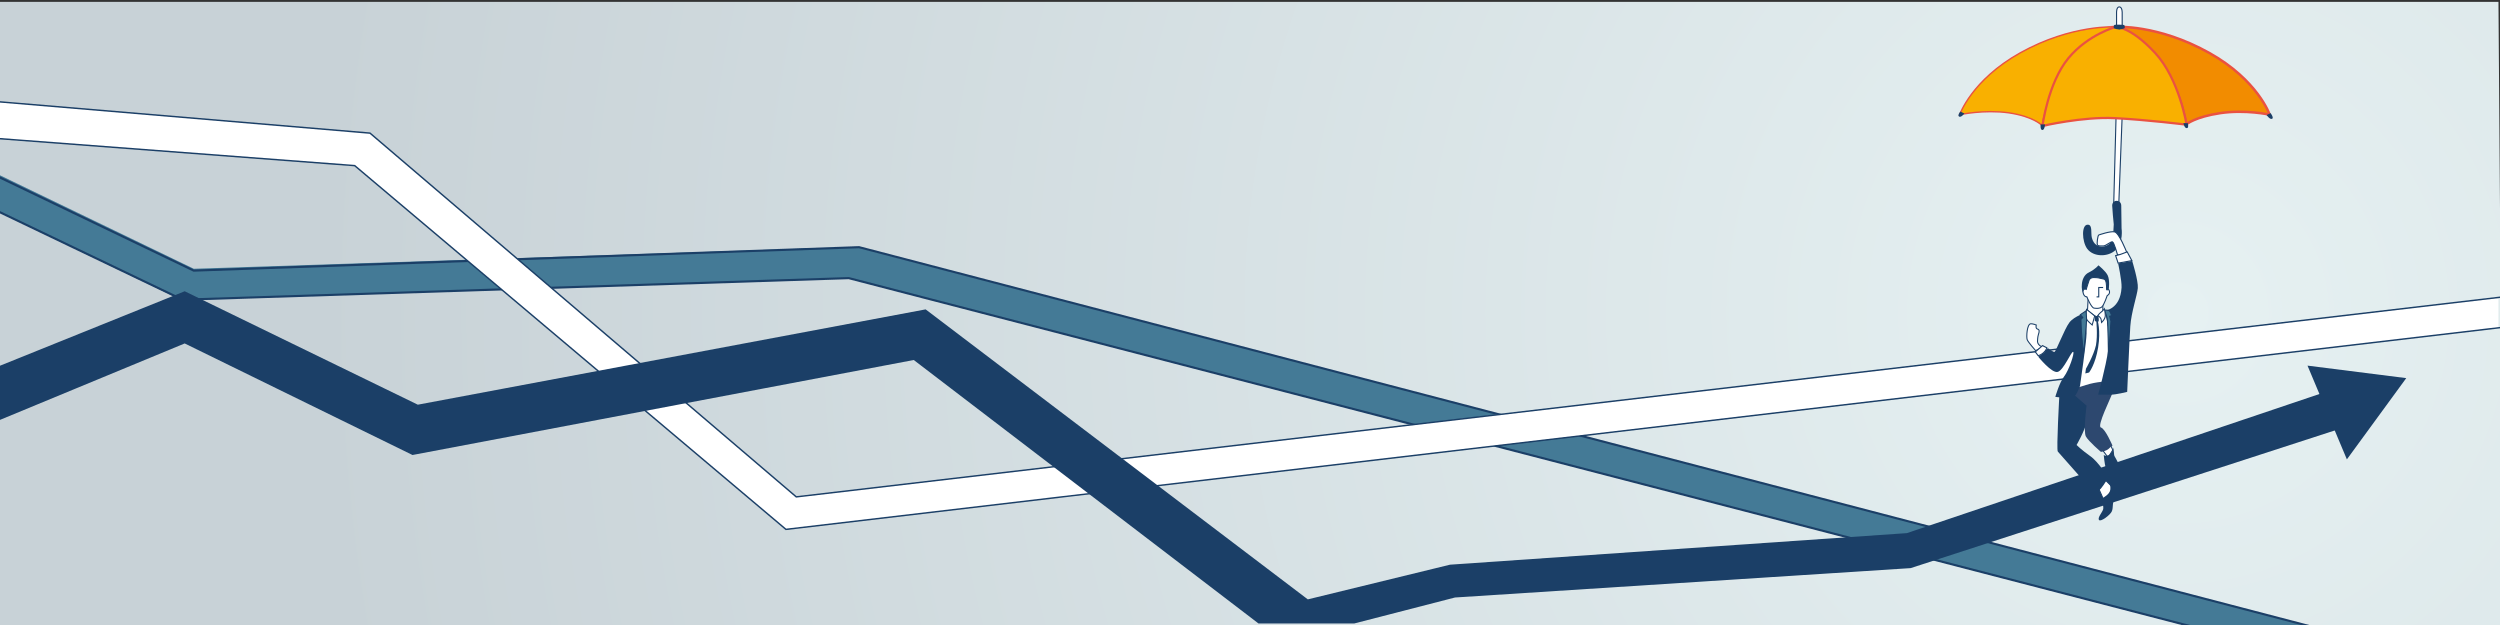 <?xml version="1.0" encoding="utf-8"?>
<!-- Generator: Adobe Illustrator 24.3.0, SVG Export Plug-In . SVG Version: 6.00 Build 0)  -->
<svg version="1.1" id="Ebene_1" xmlns="http://www.w3.org/2000/svg" xmlns:xlink="http://www.w3.org/1999/xlink" x="0px" y="0px"
	 viewBox="0 0 800 200" style="enable-background:new 0 0 800 200;" xml:space="preserve">
<rect x="0" y="0" width="800" height="200" fill="#333333" stroke="none"/>
<style type="text/css">
	.st0{clip-path:url(#SVGID_2_);fill:url(#SVGID_3_);}
	.st1{fill:#1B3F67;}
	.st2{fill:#447A96;}
	.st3{clip-path:url(#SVGID_5_);fill:none;stroke:#1B3F67;stroke-width:0.686;stroke-miterlimit:10;}
	.st4{fill:#FFFFFF;}
	.st5{clip-path:url(#SVGID_7_);fill:none;stroke:#1B3F67;stroke-width:0.468;stroke-miterlimit:10;}
	.st6{fill:none;stroke:#1B3F67;stroke-width:0.352;stroke-miterlimit:10;}
	.st7{clip-path:url(#SVGID_9_);fill:#1B3F67;}
	.st8{clip-path:url(#SVGID_9_);fill:#F9B000;}
	.st9{clip-path:url(#SVGID_9_);fill:none;stroke:#EA5241;stroke-width:0.459;stroke-miterlimit:10;}
	.st10{clip-path:url(#SVGID_9_);fill:#F28C00;}
	.st11{clip-path:url(#SVGID_9_);fill:none;stroke:#EA5241;stroke-width:0.804;stroke-miterlimit:10;}
	.st12{clip-path:url(#SVGID_9_);fill:none;stroke:#EA5241;stroke-width:0.728;stroke-miterlimit:10;}
	.st13{clip-path:url(#SVGID_9_);fill:#FFFFFF;}
	.st14{clip-path:url(#SVGID_9_);fill:none;stroke:#1B3F67;stroke-width:0.352;stroke-miterlimit:10;}
	.st15{fill:none;stroke:#1B3F67;stroke-width:0.337;stroke-miterlimit:10;}
	.st16{clip-path:url(#SVGID_11_);fill:#1B3F67;}
	.st17{clip-path:url(#SVGID_11_);fill:#2D486F;}
	.st18{clip-path:url(#SVGID_11_);fill:#FFFFFF;}
	.st19{clip-path:url(#SVGID_11_);fill:none;stroke:#1B3F67;stroke-width:0.337;stroke-miterlimit:10;}
	.st20{clip-path:url(#SVGID_11_);fill:#447A96;}
	.st21{clip-path:url(#SVGID_11_);fill:none;stroke:#1B3F67;stroke-width:0.352;stroke-miterlimit:10;}
</style>
<g>
	<defs>
		<polygon id="SVGID_1_" points="-142,201 801,201 799.5,-0.4 -141,-0.4 		"/>
	</defs>
	<clipPath id="SVGID_2_">
		<use xlink:href="#SVGID_1_"  style="overflow:visible;"/>
	</clipPath>
	
		<radialGradient id="SVGID_3_" cx="-65.686" cy="470.524" r="1.176" gradientTransform="matrix(543.97 0 0 -543.97 36431.969 256049.297)" gradientUnits="userSpaceOnUse">
		<stop  offset="0" style="stop-color:#E6F1F2"/>
		<stop  offset="0.945" style="stop-color:#C8D2D7"/>
		<stop  offset="1" style="stop-color:#C8D2D7"/>
	</radialGradient>
	<rect x="0" y="0.6" class="st0" width="940.5" height="199.9"/>
</g>
<polygon class="st1" points="751,147 738.4,117 770,121 "/>
<polygon class="st2" points="-137,0.6 -137,1.4 58,96 272,89 699,200 739.7,200.5 274,79 62,86 -115,0.6 "/>
<g>
	<defs>
		<polygon id="SVGID_4_" points="-141,201 801,200 799.5,-0.4 -141,-0.4 		"/>
	</defs>
	<clipPath id="SVGID_5_">
		<use xlink:href="#SVGID_4_"  style="overflow:visible;"/>
	</clipPath>
	<polygon class="st3" points="-281.7,-78.5 62,86.6 274.9,79.1 753.7,204.2 738.4,210.1 271.6,89 58.4,95.9 -281.7,-67 	"/>
</g>
<polygon class="st4" points="-141,33.7 113.5,53 251.5,169.4 799.5,104.9 799.5,95.1 254.8,159 118.4,42.6 -141,20.7 "/>
<g>
	<defs>
		<polygon id="SVGID_6_" points="-141,201 801,201 799.5,-0.4 -141,-0.4 		"/>
	</defs>
	<clipPath id="SVGID_7_">
		<use xlink:href="#SVGID_6_"  style="overflow:visible;"/>
	</clipPath>
	<polygon class="st5" points="-296.2,21.9 113.5,53 251.5,169.4 814.8,103.1 840.3,90.4 254.8,159 118.4,42.6 -293.8,7.8 	"/>
</g>
<polygon class="st1" points="-85,151.3 -141,148.8 -141,164 -80.3,167.6 59.1,109.9 132,145.6 292.4,115.2 402.7,199.5 433.4,199.5 
	465.6,191.2 611.4,181.8 752.5,136 747.8,124.2 610.2,170.6 464,180.7 418.5,191.8 296.2,99 133.7,129.5 59.1,93.2 "/>
<polyline class="st4" points="677.5,23.9 676.4,64.9 678,65.6 679.6,23.9 676.8,24.8 "/>
<polyline class="st6" points="677.5,23.9 676.4,64.9 678,65.6 679.6,23.9 676.8,24.8 "/>
<g>
	<defs>
		<polygon id="SVGID_8_" points="-141,201 801,201 799.5,-0.4 -141,-0.4 		"/>
	</defs>
	<clipPath id="SVGID_9_">
		<use xlink:href="#SVGID_8_"  style="overflow:visible;"/>
	</clipPath>
	<path class="st7" d="M675.9,65.8c0-2.1,2.9-2,2.9,0c0,0.7,0.1,7.3,0.1,7.3s0.7,4.4-1.9,6.9c-2.4,2.3-7.1,2.3-9.1-0.4
		c-1.7-2.3-1.9-7.8,0.2-7.7c1.6,0,0.9,2.8,1.3,4.2c1.1,4.4,6.4,3.2,6.8-0.4c0.1-1.3,0.1-3.1,0.2-3.9
		C676.3,70.9,675.9,66.6,675.9,65.8"/>
	<path class="st8" d="M627.1,36.7c0,0,3.8-11.1,19.4-19.8c16.5-9.2,30.6-8.3,30.6-8.3s-7.8,4.1-12,8.7
		c-10.4,11.3-11.6,22.9-11.6,22.9s-2.6-2.9-10.7-4.1C634.8,35,627.1,36.7,627.1,36.7"/>
	<path class="st9" d="M627.1,36.7c0,0,3.8-11.1,19.4-19.8c16.5-9.2,30.6-8.3,30.6-8.3s-7.8,4.1-12,8.7
		c-10.4,11.3-11.6,22.9-11.6,22.9s-2.6-2.9-10.7-4.1C634.8,35,627.1,36.7,627.1,36.7z"/>
	<path class="st10" d="M726.3,36.7c0,0-3.8-11.1-19.4-19.8C690.4,7.7,677,8.6,677,8.6s5.6,1.9,10.1,6.2c10.5,10.2,12.5,25,12.5,25
		s2.8-2.4,10.9-3.6C718.6,35,726.3,36.7,726.3,36.7"/>
	<path class="st11" d="M726.3,36.7c0,0-3.8-11.1-19.4-19.8C690.4,7.7,677,8.6,677,8.6s5.6,1.9,10.1,6.2c10.5,10.2,12.5,25,12.5,25
		s2.8-2.4,10.9-3.6C718.6,35,726.3,36.7,726.3,36.7z"/>
	<path class="st8" d="M677.1,8.6c0,0-8.9,2.4-15.2,10c-6.6,8-8.3,21.7-8.3,21.7s12.8-3,23-2.5c10.2,0.5,23.1,2.1,23.1,2.1
		s-2.3-14.6-10.1-23C681.8,8.5,677.1,8.6,677.1,8.6"/>
	<path class="st12" d="M677.1,8.6c0,0-8.9,2.4-15.2,10c-6.6,8-8.3,21.7-8.3,21.7s12.8-3,23-2.5c10.2,0.5,23.1,2.1,23.1,2.1
		s-2.3-14.6-10.1-23C681.8,8.5,677.1,8.6,677.1,8.6z"/>
	<path class="st13" d="M677.3,8.7l0-4.6c0,0-0.1-1.9,0.9-1.9c1,0.1,0.9,2,0.9,2l0,4.5c0,0-0.3,0.5-0.9,0.5S677.3,8.7,677.3,8.7"/>
	<path class="st14" d="M677.3,8.7l0-4.6c0,0-0.1-1.9,0.9-1.9c1,0.1,0.9,2,0.9,2l0,4.5c0,0-0.3,0.5-0.9,0.5S677.3,8.7,677.3,8.7z"/>
	<path class="st7" d="M676.4,9c0,0-0.1-0.7,0.1-0.9c0.2-0.3,1.1-0.2,1.8-0.2c0.7,0,1.3,0,1.5,0.2c0.2,0.2,0.1,0.9,0.1,0.9
		s-0.7,0.4-1.8,0.4S676.4,9,676.4,9"/>
	<path class="st7" d="M627.3,35.7c0,0-1,1.2-0.4,1.6c0.7,0.4,1.7-1,1.7-1L627.3,35.7z"/>
	<path class="st7" d="M653,39.8c0,0-0.2,1.7,0.5,1.8c0.8,0.1,0.9-1.8,0.9-1.8L653,39.8z"/>
	<path class="st7" d="M700.1,39.4c0,0,0.4,1.6-0.3,1.6c-0.8,0.1-1.1-1.6-1.1-1.6L700.1,39.4z"/>
	<path class="st7" d="M726.6,36.2c0,0,1.1,1.5,0.5,1.8c-0.7,0.4-1.8-1.2-1.8-1.2L726.6,36.2z"/>
</g>
<polygon class="st4" points="674.7,100 671,101.3 666.3,100.6 662.7,126.9 674.8,123.6 "/>
<polygon class="st15" points="674.7,100 671,101.3 666.3,100.6 662.7,126.9 674.8,123.6 "/>
<polygon class="st4" points="675.3,142.3 676.1,144 674.6,146.4 672.4,143.5 "/>
<polygon class="st15" points="675.3,142.3 676.1,144 674.6,146.4 672.4,143.5 "/>
<polygon class="st4" points="673.7,153.6 676.2,156.1 673.5,160.7 671.7,156.6 "/>
<polygon class="st15" points="673.7,153.6 676.2,156.1 673.5,160.7 671.7,156.6 "/>
<g>
	<defs>
		<path id="SVGID_10_" d="M0,203l799.6-2c0.7,0,1.3-0.6,1.3-1.4l-1.5-200H0V203z"/>
	</defs>
	<clipPath id="SVGID_11_">
		<use xlink:href="#SVGID_10_"  style="overflow:visible;"/>
	</clipPath>
	<path class="st16" d="M674.6,152.9c0,0-3-5.1-5.8-7c-2.8-2-4.3-3.5-4.3-3.5s2.7-4.6,3.4-7.9c0.7-3.3-0.4-8.3-0.4-8.3l-8.5,0.2
		c0,0-1,17.6-0.5,18.1s11.8,13.4,11.8,13.4s1-0.4,2.1-1.7C673.4,155,674.6,152.9,674.6,152.9"/>
	<path class="st16" d="M675,154.4c0,0,0.8,2.1-0.1,3.3c-0.9,1.2-2.5,1.9-2.5,1.9s0.9,2.4,0.6,3.4c-0.3,1-1.9,2.7-1.3,3.4
		c0.5,0.7,3.6-1.6,4.1-2.8c0.5-1.2,0.1-3,0.8-4c0.7-1,2.8-2.2,2-3.4c-0.8-1.2-2.1-1.2-2.1-1.2l-1.3-0.4L675,154.4z"/>
	<path class="st17" d="M675.4,122c0,0,0,0-0.1,0c-0.7,0-4.4,0.1-7.8,1.2c-3.7,1.2-5.6,1.6-5.6,1.6l5.8,5c0,0-1.1,8.4-0.2,9.9
		c0.9,1.6,4.8,4.9,4.8,4.9s1.6-0.2,2.5-1c0.8-0.8,1.2-1,1.2-1s-2.3-5.4-3.7-5.8c-1.4-0.4,3.2-9.5,3.7-11.1L675.4,122z"/>
	<path class="st16" d="M673.2,145.6c0,0,0.2,2.7,0.7,4.4c0.5,1.7,1.7,3.1,2.4,3.1c0.6,0,2.3-2.1,1.8-4c-0.5-2-1.6-2.9-1.6-3.7
		c0-0.8-0.3-2.2-0.3-2.2s-0.1,1.6-1.2,2.3C673.9,146.2,673.2,145.6,673.2,145.6"/>
	<path class="st18" d="M668.2,95.6l-0.2,3.7c0,0,2.3,2,2.9,2c0.6,0,2-1.7,2-1.7v-3.2L668.2,95.6z"/>
	<path class="st19" d="M668.2,95.6l-0.2,3.7c0,0,2.3,2,2.9,2c0.6,0,2-1.7,2-1.7v-3.2L668.2,95.6z"/>
	<path class="st16" d="M674.8,92.6c0,0,0.4-2.8-0.3-4.4c-0.6-1.4-3-3.3-3-3.3s-0.9,1.2-3.1,2.3c-1.5,0.7-2.1,2.4-2.2,3.7
		c-0.1,1.3-0.1,2.4,0.9,3.6c1,1.2,3.4,2.3,5,1.4C673.8,95,674.8,92.6,674.8,92.6"/>
	<path class="st18" d="M671.4,88.9c-0.6,0-2.4-0.5-2.9,0.8c-0.5,1.4-0.9,2.9-0.9,2.9s-0.7-0.4-1,0.4c-0.1,0.4,0,1.1,0.4,1.6
		c0.3,0.4,0.8,0.4,0.8,0.4s1.4,3.5,2.3,3.6c0.8,0.1,1.8,0.2,2.5-0.4c0.7-0.6,1.7-3.6,1.7-3.6s1-0.5,0.7-1.5
		c-0.3-1.1-0.9,0.3-0.9-0.7c0-1,0-3-0.9-3.1C672.2,89.1,671.4,88.9,671.4,88.9"/>
	<path class="st19" d="M671.4,88.9c-0.6,0-2.4-0.5-2.9,0.8c-0.5,1.4-0.9,2.9-0.9,2.9s-0.7-0.4-1,0.4c-0.1,0.4,0,1.1,0.4,1.6
		c0.3,0.4,0.8,0.4,0.8,0.4s1.4,3.5,2.3,3.6c0.8,0.1,1.8,0.2,2.5-0.4c0.7-0.6,1.7-3.6,1.7-3.6s1-0.5,0.7-1.5
		c-0.3-1.1-0.9,0.3-0.9-0.7c0-1,0-3-0.9-3.1C672.2,89.1,671.4,88.9,671.4,88.9z"/>
	<path class="st16" d="M667.7,100c0,0-3.9,1.1-5.5,3.2s-4.3,9.4-4.8,9.4s-2.1-1.2-2.1-1.2s-0.7,0.9-1.2,1.4s-1.9,1.3-1.9,1.3
		s4.4,5.5,6.3,4.9c1.9-0.6,4.3-6.6,4.9-6.4s-1.4,6-2.9,7.9c-1.5,1.9-2.8,6.5-2.8,6.5s3.9,0.5,5.2,0.5s2.7-4,2.7-4s2.1-14.5,2.1-16.7
		C667.5,104.6,667.7,100,667.7,100"/>
	<path class="st16" d="M673.5,99.4c0,0,5-0.3,5.4-7.4c0.1-2.2-1.1-7.7-1.1-7.7l4.5-0.8c0,0,2,6.4,1.8,8.7s-2.1,7.7-2.4,12.2
		c-0.3,4.5-1,21-1,21s-3.5,0.9-5.3,0.9h-4c0,0,2.5-9,3.2-14.2c0.7-5.2,0.3-5.6-0.1-7.8C674.2,102.1,673.5,99.4,673.5,99.4"/>
	<path class="st20" d="M673.3,99.2c0,0,1.2,0,1.6,0.2c0.4,0.2,0.8,1.6,0.8,1.6l-0.6,0.2l0.4,1.6c0,0-0.3,4.7-0.5,6.8
		c-0.3,2.1-0.3,4.1-0.3,4.1s-0.1-10.2-0.4-11.8C673.9,100.2,673.3,99.2,673.3,99.2"/>
	<path class="st19" d="M673.3,99.2c0,0,1.2,0,1.6,0.2c0.4,0.2,0.8,1.6,0.8,1.6l-0.6,0.2l0.4,1.6c0,0-0.3,4.7-0.5,6.8
		c-0.3,2.1-0.3,4.1-0.3,4.1s-0.1-10.2-0.4-11.8C673.9,100.2,673.3,99.2,673.3,99.2z"/>
	<path class="st18" d="M667.7,99l2.6,2.1l-0.8,2.9c0,0-1.4-1.2-1.7-1.7c-0.2-0.4-0.4-1.3-0.4-1.3L667.7,99z"/>
	<path class="st19" d="M667.7,99l2.6,2.1l-0.8,2.9c0,0-1.4-1.2-1.7-1.7c-0.2-0.4-0.4-1.3-0.4-1.3L667.7,99z"/>
	<path class="st20" d="M667.5,99.5l-1.8,1.2l0.8,0.9l-0.6,0.6c0,0,0.1,3.8,0.3,5.6c0.2,1.8,0.5,5.6,0.5,5.6s1-9.3,1-11
		C667.7,100.7,667.5,99.5,667.5,99.5"/>
	<path class="st19" d="M667.5,99.5l-1.8,1.2l0.8,0.9l-0.6,0.6c0,0,0.1,3.8,0.3,5.6c0.2,1.8,0.5,5.6,0.5,5.6s1-9.3,1-11
		C667.7,100.7,667.5,99.5,667.5,99.5z"/>
	<path class="st18" d="M673.4,98.8c0,0-0.6,0.8-1.2,1.2c-0.5,0.4-0.9,1-0.9,1s1,0.5,1.1,1.4l0.1,0.8c0,0,1.2-1.1,1.2-2.2
		C673.7,100.1,673.4,98.8,673.4,98.8"/>
	<path class="st19" d="M673.4,98.8c0,0-0.6,0.8-1.2,1.2c-0.5,0.4-0.9,1-0.9,1s1,0.5,1.1,1.4l0.1,0.8c0,0,1.2-1.1,1.2-2.2
		C673.7,100.1,673.4,98.8,673.4,98.8z"/>
	<path class="st16" d="M671.4,101.3c-0.2-0.1-0.8,0-0.9,0c-0.1,0.1-0.4,1.3,0,1.5c0.2,0.1,0.8,0.2,1,0.1
		C671.7,102.7,671.6,101.4,671.4,101.3"/>
	<path class="st18" d="M653.7,111.1c0,0-1.6-0.5-1.7-1.8c0,0,0-1.4,0.3-2.3c0.3-0.9,0.4-1.5-0.3-1.7c-0.7-0.2-0.4-1.3-0.4-1.3
		s-1-0.4-1.7-0.4c-1.3,0-1.5,4.3-1.2,5.1c0.3,0.8,2.7,3.5,2.7,3.5L653.7,111.1z"/>
	<path class="st19" d="M653.7,111.1c0,0-1.6-0.5-1.7-1.8c0,0,0-1.4,0.3-2.3c0.3-0.9,0.4-1.5-0.3-1.7c-0.7-0.2-0.4-1.3-0.4-1.3
		s-1-0.4-1.7-0.4c-1.3,0-1.5,4.3-1.2,5.1c0.3,0.8,2.7,3.5,2.7,3.5L653.7,111.1z"/>
	<path class="st18" d="M680.5,80.6c0,0-2.4-6.1-3.8-6.4c-1.4-0.3-4.8,0.9-5.1,1c-0.3,0.1-0.7,2.8-0.4,3.2c0.2,0.4,1.1,0.3,1.9,0.3
		s2.4-1.5,2.9-1.3c0.5,0.2,1.6,4.1,1.6,4.1s0.6,0.3,2,0C680.9,81.2,680.5,80.6,680.5,80.6"/>
	<path class="st21" d="M680.5,80.6c0,0-2.4-6.1-3.8-6.4c-1.4-0.3-4.8,0.9-5.1,1c-0.3,0.1-0.7,2.8-0.4,3.2c0.2,0.4,1.1,0.3,1.9,0.3
		s2.4-1.5,2.9-1.3c0.5,0.2,1.6,4.1,1.6,4.1s0.6,0.3,2,0C680.9,81.2,680.5,80.6,680.5,80.6z"/>
	<path class="st16" d="M671.2,102.4c0,0,1.1,3.3,0.2,8.8c-0.9,5.5-2.9,8-2.9,8l-1.2,0.3l0.2-1.5c0,0,2.5-4.3,3.2-7.5
		c0.6-3.3,0.1-7.9,0.1-7.9L671.2,102.4z"/>
	<path class="st18" d="M655,111.3l-1.4-0.7l-2.3,2l0.9,1.2c0,0,0.8-0.1,1.7-0.9C654.8,112.1,655,111.3,655,111.3"/>
	<path class="st21" d="M655,111.3l-1.4-0.7l-2.3,2l0.9,1.2c0,0,0.8-0.1,1.7-0.9C654.8,112.1,655,111.3,655,111.3z"/>
	<path class="st18" d="M682.2,83.4l-1.5-2.8c0,0-1,0.4-1.6,0.6c-0.7,0.3-2.1,0.6-2.1,0.6l0.8,2.4L682.2,83.4z"/>
	<path class="st21" d="M682.2,83.4l-1.5-2.8c0,0-1,0.4-1.6,0.6c-0.7,0.3-2.1,0.6-2.1,0.6l0.8,2.4L682.2,83.4z"/>
</g>
<polyline class="st6" points="673,92 671.6,92 671.6,95 670.9,95 "/>
</svg>
